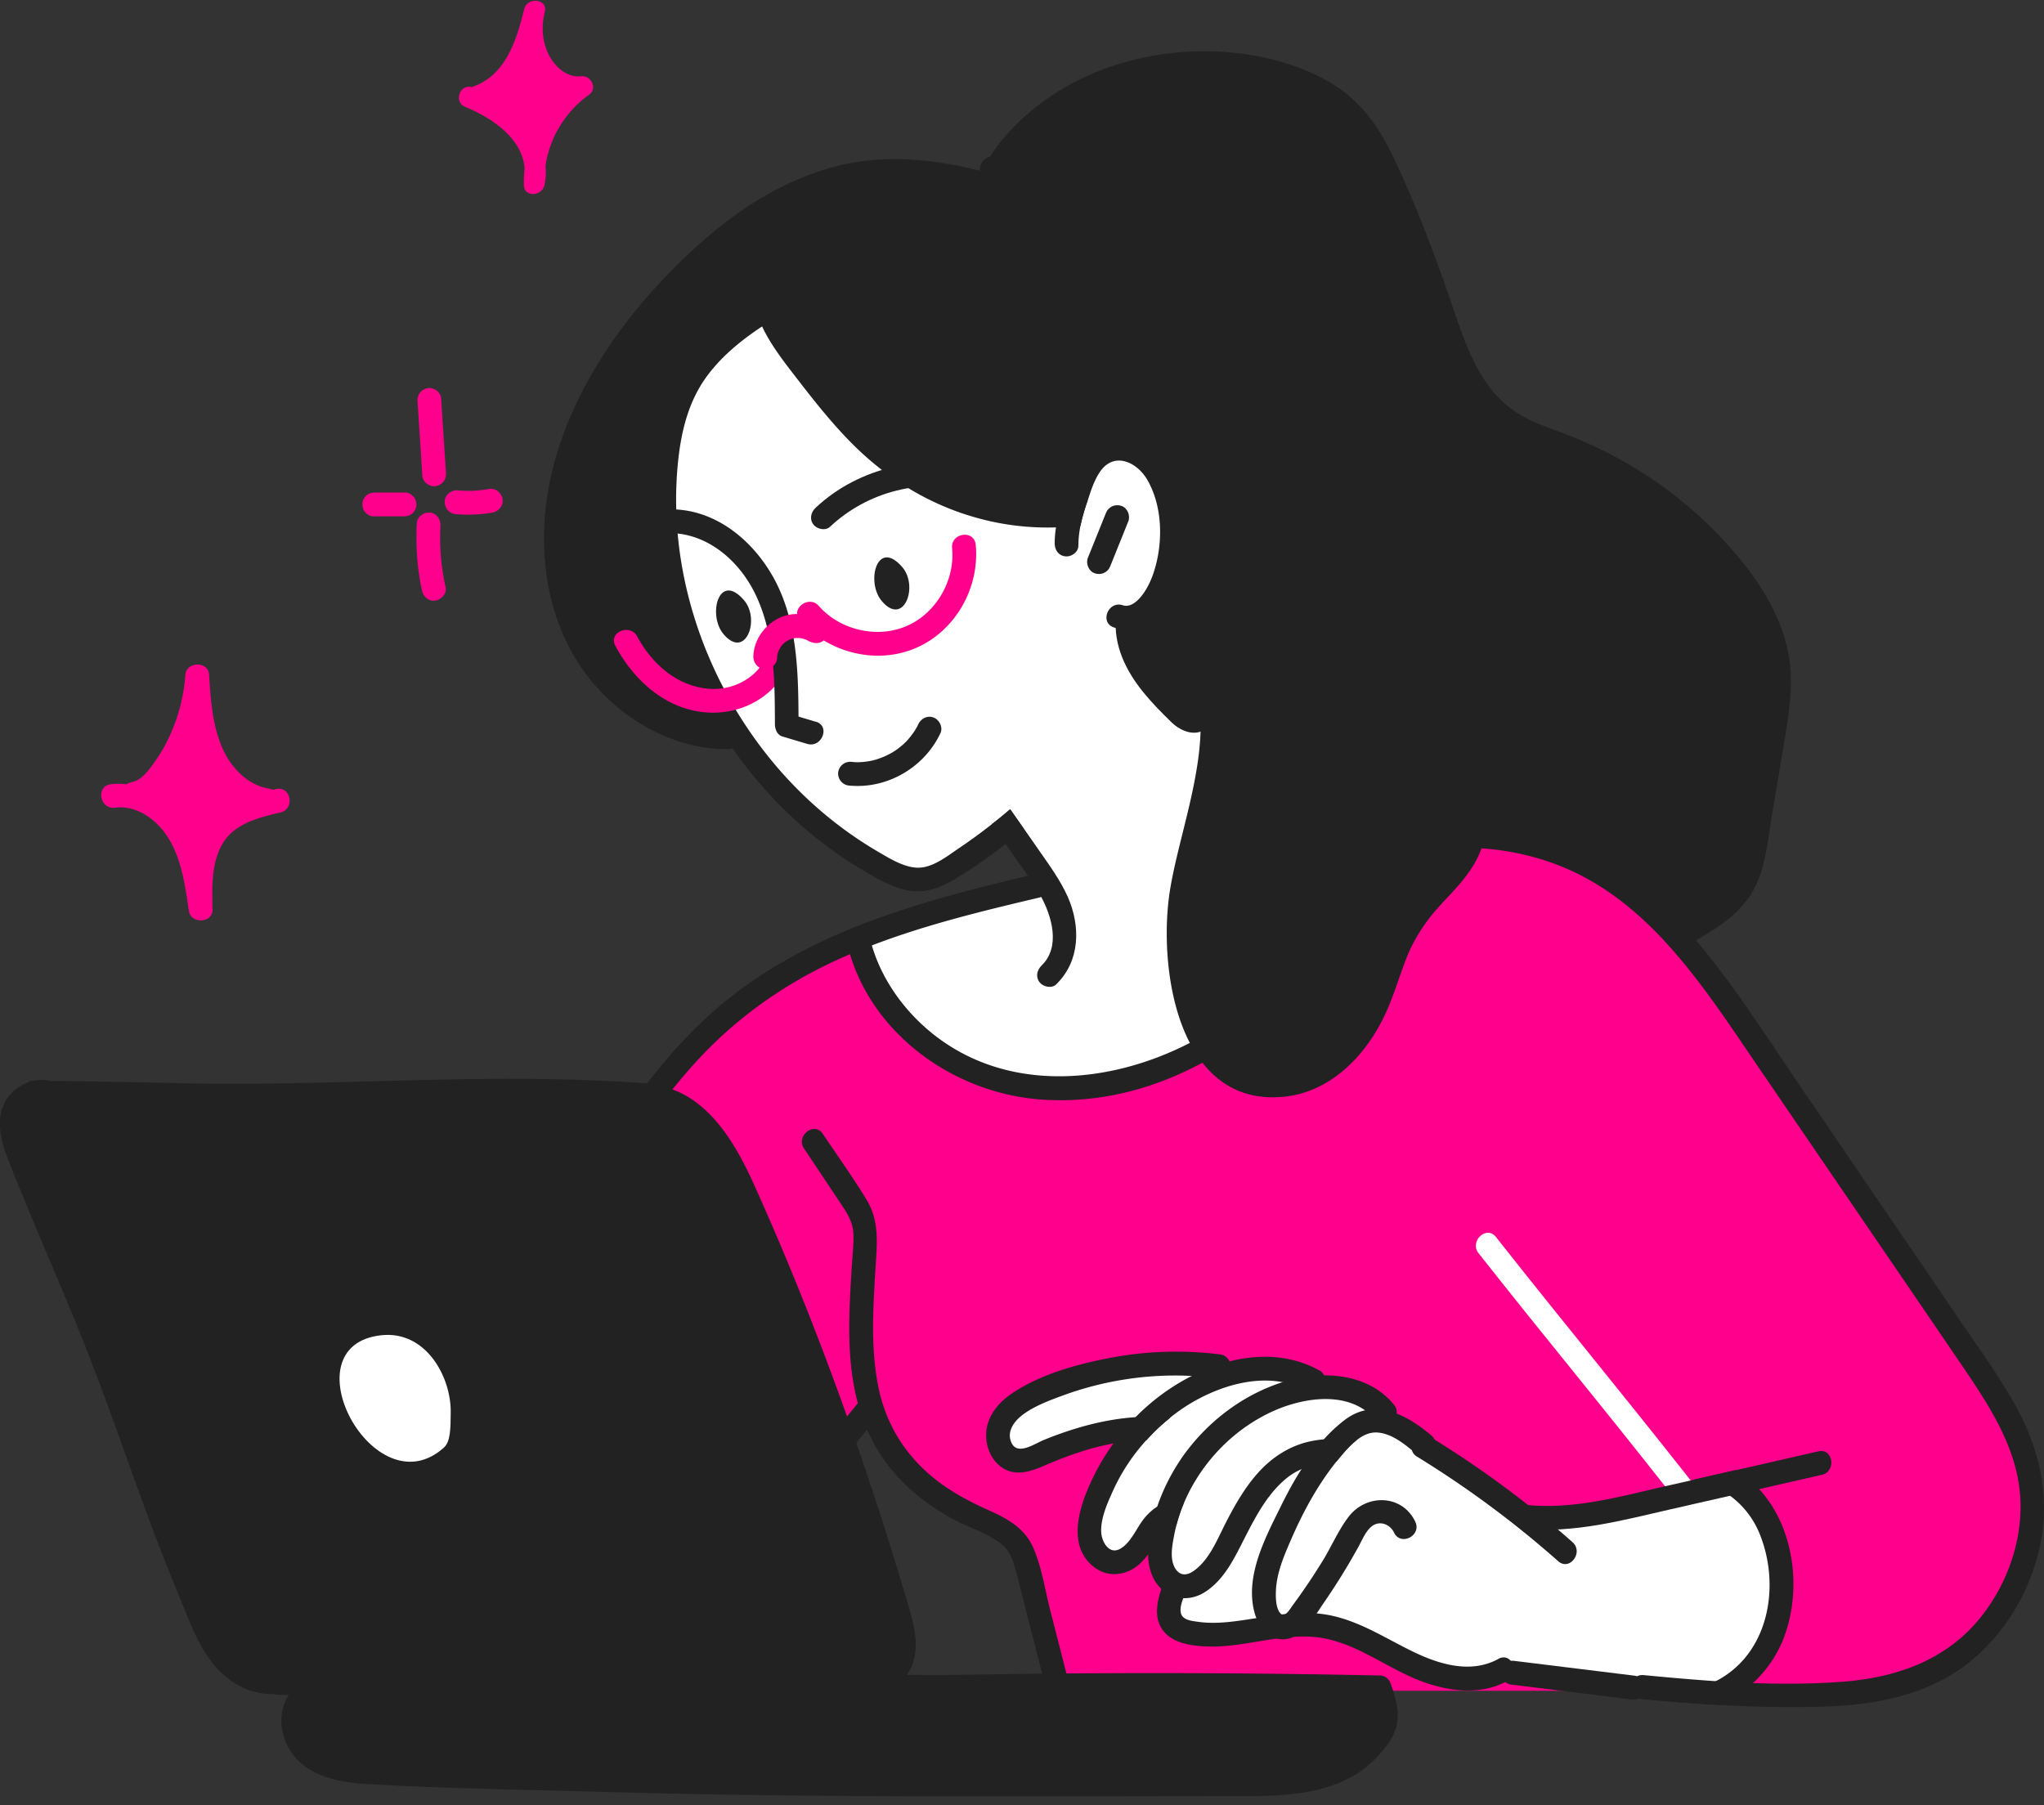 <svg width="180" height="159" fill="none" xmlns="http://www.w3.org/2000/svg"><rect width="100%" height="100%" fill="#333333" stroke="none"/><g clip-path="url(#clip0_10366_94780)"><path d="M157.225 64.767c-.376 2.288-.772 4.575-1.155 6.87-.339 1.992-.512 4.157-1.306 6.04-.729 1.704-2.042 2.996-3.565 4.006-3.255 2.15-7.08 3.984-10.926 4.734-7.989 1.552-15.928-2.23-22.214-6.849-3.312-2.432-6.379-5.174-9.569-7.772a79.884 79.884 0 00-4.756-3.659c-1.609-1.133-3.341-2.093-4.972-3.197-1.544-1.04-2.872-2.31-3.738-3.976-.917-1.761-1.278-3.79-1.71-5.709-1.004-4.474-1.992-8.941-2.88-13.445-.873-4.496-1.646-9.013-2.18-13.56-.454-3.803-.642-7.671-1.5-11.417-.55-.151-.946-.664-.607-1.299.065-.115.123-.224.188-.339-.188-.693.303-1.256.844-1.4.49-.75 1.032-1.465 1.638-2.129 4.244-4.655 10.515-7.043 16.743-7.144 3.349-.065 6.762.512 9.837 1.854 1.811.794 3.449 1.898 4.748 3.4 1.263 1.457 2.18 3.196 2.973 4.943 1.805 3.947 3.349 8.025 4.749 12.138 1.104 3.205 2.252 6.842 5.037 9.014 1.516 1.184 3.378 1.754 5.16 2.44a37.32 37.32 0 015.196 2.49c3.342 1.911 6.351 4.372 8.92 7.223 2.584 2.858 4.886 6.293 5.413 10.19.296 2.194-.022 4.395-.375 6.567l.007-.014z" fill="#222"/><path d="M64.43 64.76s-9.547-.527-13.79-9.901C46.395 45.484 51.7 32.76 59.832 24.8c8.134-7.953 19.45-15.025 37.838-3.356 18.388 11.67 11.842 24.573 9.901 27.756-1.941 3.182-4.063 6.892-4.063 6.892l2.8 6.329s-1.559 1.804-2.8.216c-1.234-1.587-4.417-8.133-4.417-8.133s3.551-.512 3.537-7.426c-.015-6.914-1.523-8.263-4.424-7.6-2.894.657-4.244 6.72-4.244 6.72s-10.782 0-17.68-7.78c-6.893-7.78-9.015-10.79-9.015-10.79S56.658 31.347 58.6 43.897c1.949 12.55 5.839 20.864 5.839 20.864h-.008z" fill="#222"/><path d="M67.261 27.63s-11.67 4.423-7.78 21.743c3.89 17.328 13.611 23.866 15.56 25.461 1.948 1.588 4.777 3.89 7.426 2.122 2.655-1.768 6.011-4.244 6.011-4.244l2.8 4.251s-6.51 2.115-10.226 3.349c-3.71 1.234-6.185 2.294-6.185 2.294s4.951 14.853 17.328 13.438c12.377-1.414 18.561-5.477 22.632-10.255 4.063-4.77 7.779-11.489 7.779-11.489l-5.658 2.475-10.428-12.889s-5.131-1.782-6.372-4.965c-1.242-3.182-1.061-4.416-1.061-4.416s6.185-2.122 4.243-9.195c-1.948-7.072-4.777-6.718-6.365-5.123-1.595 1.587-3.01 6.011-3.01 6.011s-10.002.91-16.973-6.719c-6.971-7.628-9.721-11.85-9.721-11.85z" fill="#fff"/><path d="M90.187 73.009a48.4 48.4 0 01-1.63 1.328 43.956 43.956 0 01-4.511 3.117c-1.415.852-2.85 1.306-4.489.88-1.422-.368-2.735-1.183-3.984-1.94-8.37-5.081-14.375-13.626-16.887-23.03-1.277-4.82-1.66-10.038-.78-14.96.499-2.785 1.567-5.355 3.45-7.49 1.747-1.985 3.89-3.53 6.156-4.872 1.148-.678 2.447.974 1.285 1.66-2.36 1.4-4.684 3.016-6.372 5.203-1.833 2.367-2.483 5.21-2.75 8.133-.815 8.942 2.136 18.05 7.606 25.115 2.736 3.543 6.12 6.56 9.981 8.826 1.018.592 2.18 1.335 3.378 1.436 1.407.115 2.735-.989 3.839-1.732a47.079 47.079 0 002.85-2.079c.556-.425 1.09-.865 1.624-1.327l1.22 1.739.014-.007z" fill="#222"/><path d="M66.134 54.454c-.037-.577-.239-1.169-.643-1.624-2.186-2.497-3.182 1.321-1.797 2.995 1.43 1.725 2.548.231 2.44-1.37zm13.936-2.915c-.037-.578-.239-1.17-.643-1.624-2.187-2.497-3.183 1.32-1.797 2.995 1.429 1.725 2.547.23 2.44-1.371zm6.329-10.169c-5.037-1.501-10.724-.26-14.578 3.356-.411.39-.556.996-.188 1.472.325.419 1.061.577 1.473.188 3.298-3.104 8.154-4.36 12.528-3.06 1.284.382 2.064-1.566.765-1.956z" fill="#222"/><path d="M67.793 56.677c-.332 2.59-2.858 4.186-5.355 3.99-2.807-.216-5.044-2.2-6.321-4.61-.628-1.184-2.57-.376-1.934.815 1.696 3.19 4.698 5.824 8.472 5.896 3.493.072 6.77-2.28 7.224-5.86.173-1.342-1.912-1.58-2.086-.238v.007z" fill="#FF008C"/><path d="M71.842 63.569c-.505-.152-1.017-.303-1.523-.455-.021-4.099-.144-8.429-2.129-12.102-1.775-3.284-4.972-6.026-8.847-6.149-1.343-.043-1.595 2.042-.239 2.086 3.299.1 5.99 2.468 7.39 5.333 1.733 3.536 1.733 7.642 1.747 11.489 0 .44.188.952.664 1.097.729.216 1.45.433 2.18.65 1.284.382 2.063-1.567.764-1.956l-.007.007zm10.386-.368c-.556-.216-1.119.08-1.364.592-.036.08-.072.151-.108.224-.13.23-.21.36-.303.49a7.208 7.208 0 01-.628.78c-.109.108-.174.166-.231.223-.123.116-.253.217-.383.325a4.38 4.38 0 01-.411.296c-.072.043-.144.094-.21.137-.36.202-.663.347-.98.47-.16.057-.318.115-.477.165-.13.036-.202.05-.274.072a6.497 6.497 0 01-.996.145c-.072 0-.137.007-.21.014a5.28 5.28 0 01-.678-.036 1.072 1.072 0 00-1.162.924c-.065.563.361 1.104.924 1.162 3.356.346 6.661-1.573 8.083-4.619.238-.512-.094-1.162-.592-1.364zM95.78 44.098c-.029.08-.05.145-.08.224a17.776 17.776 0 00-.548 1.97c-.722.087-1.443.137-2.165.159a23.255 23.255 0 01-5.29-.44c-4.9-.989-9.158-3.428-12.672-6.95-1.805-1.819-3.392-3.832-4.958-5.867-1.559-2.014-3.125-4.034-3.695-6.567-.303-1.321 1.782-1.61 2.078-.303.34 1.5 1.177 2.792 2.079 4.012a97.194 97.194 0 002.807 3.63c1.855 2.31 3.847 4.532 6.257 6.293 4.005 2.908 8.977 4.316 13.9 4.056a21.121 21.121 0 002.143-.217c.05 0 .1-.014.137-.014l.007.014z" fill="#222"/><path d="M103.199 52.03c-.873 1.984-2.721 4.019-5.102 3.232-1.285-.418-.513-2.374.772-1.956.888.296 1.717-.8 2.093-1.457.555-.953.88-2.093 1.053-3.168.339-2.115.116-4.49-.952-6.373-.91-1.616-2.952-2.576-4.193-.758-.52.765-.809 1.682-1.09 2.548-.029.08-.05.144-.08.224a17.79 17.79 0 00-.548 1.97 9.107 9.107 0 00-.188 1.782c0 .57-.642.996-1.161.924-.607-.072-.924-.584-.924-1.162 0-.469.043-.93.115-1.385.109-.722.289-1.43.505-2.13.094-.302.188-.598.296-.901.39-1.134.794-2.317 1.516-3.299 1.364-1.833 3.71-2.165 5.629-.988 1.97 1.212 2.872 3.745 3.19 5.925.339 2.33.029 4.792-.924 6.957l-.007.014z" fill="#222"/><path d="M98.768 44.56c-.541-.188-1.14.05-1.364.592l-1.602 3.976c-.202.513.065 1.176.599 1.364.541.188 1.14-.05 1.357-.592l1.602-3.976c.202-.512-.065-1.176-.592-1.364z" fill="#222"/><path d="M108.793 31.916c-3.739-8.53-12.01-13.856-20.69-16.389-4.713-1.378-9.686-2.136-14.514-.873-4.323 1.133-8.205 3.515-11.554 6.437-6.95 6.062-13.156 14.68-14.029 24.09-.476 5.138.664 10.565 3.947 14.643 2.938 3.644 7.39 6.163 12.132 6.163 1.335 0 1.588-2.086.238-2.086-3.926 0-7.614-1.84-10.204-4.763-2.822-3.183-4.121-7.412-4.128-11.626 0-8.797 5.239-16.808 11.258-22.827 2.966-2.966 6.38-5.578 10.29-7.152 4.244-1.703 8.66-1.717 13.085-.743 8.119 1.783 16.288 5.94 20.784 13.185 2.461 3.962 3.709 8.79 2.959 13.438-.816 5.059-3.912 9.374-6.806 13.452-.779 1.097.895 2.36 1.682 1.255 2.851-4.012 5.752-8.176 6.914-13.033 1.053-4.395.433-9.05-1.372-13.17h.008zM93.017 86.698c-.404.39-1.154.224-1.472-.187-.368-.484-.224-1.075.18-1.472 1.697-1.639.903-4.352-.079-6.127-.62-1.126-1.414-2.173-2.15-3.226-.318-.448-.628-.902-.946-1.35-.404-.577-.808-1.154-1.212-1.74.556-.425 1.09-.865 1.624-1.327.404.577.808 1.155 1.22 1.74.49.7.98 1.406 1.471 2.107.866 1.24 1.754 2.482 2.375 3.868 1.14 2.576 1.104 5.665-1.018 7.714h.007z" fill="#222"/><path d="M118.586 77.39a152.444 152.444 0 01-14.866-20.634c-.693-1.154-2.346.145-1.66 1.285a152.444 152.444 0 0014.866 20.633c.881 1.024 2.54-.26 1.66-1.285z" fill="#222"/><path d="M74.867 82.614s4.95 14.145 19.268 13.438c14.318-.708 20.51-10.429 21.925-14.319 1.414-3.89 1.241-8.66 1.241-8.66s17.854-2.655 27.049 7.073c9.194 9.728 26.167 34.828 28.462 39.071 2.303 4.244 7.246 7.78 6.185 15.379-1.061 7.599-4.951 12.377-9.721 13.257-4.77.888-16.793 1.061-16.793 1.061H93.075l-4.244-14.145s-3.536-.707-7.072-3.709c-3.537-3.002-5.124-6.365-5.124-6.365l-20.157 21.924-13.084-26.694s10.075-20.684 16.974-27.23c6.9-6.545 14.499-10.081 14.499-10.081z" fill="#FF008C"/><path d="M150.332 132.2c-.758.166-1.509.346-2.266.52-.477-.607-.96-1.22-1.437-1.819-6.841-8.675-9.576-11.857-16.425-20.524-.83-1.047.7-2.49 1.53-1.429 7.087 8.963 10.067 12.463 17.147 21.433.484.607.96 1.213 1.443 1.819h.008z" fill="#fff"/><path d="M152.836 130.887l-17.5 3.182s-9.901-6.365-11.489-7.599c-1.588-1.234-.881-2.829-3.71-3.536-2.829-.707-4.423-.707-4.423-.707s.18-1.415-2.649-1.588c-2.829-.18-4.951.173-4.951.173s-3.709-1.768-10.074-.353c-6.365 1.414-10.97 4.373-10.428 6.545.54 2.172 2.829 1.942 4.416 1.061 1.588-.888 8.487-2.475 8.487-2.475s-3.01 2.475-4.243 6.538c-1.242 4.063-.534 5.658 1.06 5.478 1.588-.174 4.771-3.183 4.771-3.183s-.354 2.829.707 4.07l1.061 1.234s-2.475 4.424 1.414 4.244c3.89-.173 10.075-1.768 12.197-.707 2.121 1.06 11.489 4.423 13.084 4.243l1.587-.173 20.33 1.587s4.424-3.182 4.424-8.66c0-5.477-4.071-9.367-4.071-9.367v-.007z" fill="#fff"/><path d="M91.574 79.042c-4.987 1.176-10.01 2.388-14.802 4.229-.65.245-1.284.505-1.926.772-.34.144-.664.296-.996.44-4.814 2.18-9.108 5.232-12.658 9.151-3.472 3.825-6.28 8.22-8.762 12.73-2.706 4.908-5.123 9.967-7.62 14.982-2.83 5.673-5.651 11.352-8.473 17.032-.599 1.205-2.562.44-1.963-.772l9.88-19.846c4.763-9.591 9.374-19.666 17.089-27.301 3.818-3.775 8.263-6.416 13.04-8.43a48.747 48.747 0 011.97-.786c4.807-1.826 9.88-3.103 14.925-4.287 1.313-.317 1.602 1.768.303 2.078l-.007.008z" fill="#222"/><path d="M94.106 148.149c-.541-2.121-1.09-4.25-1.631-6.372-.462-1.804-.75-3.825-1.516-5.528-.736-1.638-2.194-2.468-3.767-3.175-1.515-.679-2.973-1.422-4.323-2.404-2.857-2.078-4.777-4.943-5.499-8.414-.729-3.529-.476-7.159-.26-10.724.13-2.093.332-4.006-.8-5.868-1.199-1.977-2.563-3.868-3.847-5.795-.75-1.126-2.403.166-1.66 1.285 1.133 1.696 2.266 3.392 3.392 5.088.49.743.902 1.45.953 2.36.05.938-.073 1.898-.13 2.828-.21 3.457-.448 6.986.144 10.421.584 3.407 2.057 6.496 4.554 8.899 1.198 1.154 2.554 2.114 4.005 2.93 1.386.779 3.038 1.263 4.323 2.194.772.555 1.097 1.342 1.35 2.237.302 1.09.562 2.194.844 3.283.599 2.346 1.198 4.699 1.804 7.044.332 1.299 2.41 1.01 2.078-.303l-.014.014zm30.743-19.99c-.995-.838-2.222-1.913-3.579-1.992-.65-.036-1.249.245-1.783.664-.707.541-1.32 1.32-1.804 1.905-1.84 2.302-3.146 4.857-4.236 7.433-.548 1.285-1.054 2.627-1.09 4.034-.014.556 0 1.386.361 1.848.419.527.866-.318 1.133-.679a56.013 56.013 0 002.634-3.911c.772-1.256 1.379-2.699 2.281-3.875 1.551-2.028 4.712-1.992 5.867.44.585 1.219-1.285 2.179-1.869.96-.274-.592-.974-.989-1.631-.744-.751.289-1.148 1.35-1.501 1.985a57.931 57.931 0 01-3.082 4.979c-.859 1.249-1.898 3.219-3.651 3.176-1.328-.036-2.158-1.278-2.447-2.447-.787-3.11.909-6.372 2.245-9.071.562-1.148 1.183-2.331 1.905-3.45.591-.931 1.241-1.833 1.97-2.634a13.374 13.374 0 011.847-1.717c.592-.448 1.198-.722 1.805-.852.945-.202 1.883-.058 2.792.303 1.076.412 2.093 1.126 3.017 1.898 1.025.852-.115 2.62-1.155 1.754l-.029-.007z" fill="#222"/><path d="M122.987 124.507c-.094.801-1.154 1.429-1.797.621a4.64 4.64 0 00-.996-.924c-2.302-1.617-5.73-.996-8.169.123-2.923 1.349-5.355 3.63-6.957 6.423a14.7 14.7 0 00-1.465 3.572 10.95 10.95 0 00-.216.96c-.159.837-.361 1.898.021 2.699.39.808 1.061.859 1.747.353 1.378-.995 2.064-2.807 2.814-4.265.787-1.53 1.638-3.016 2.779-4.308 1.162-1.306 2.619-2.302 4.33-2.742a9.336 9.336 0 011.479-.246c.967-.086 1.963-.043 2.937.051-.707.541-1.32 1.32-1.804 1.905-1.126.108-2.15.26-3.103.678a5.703 5.703 0 00-1.083.628c-1.76 1.328-2.85 3.378-3.839 5.312-.916 1.789-1.804 3.76-3.572 4.885-1.703 1.076-3.782.455-4.597-1.4-.267-.606-.383-1.248-.39-1.919-.036-1.285.31-2.62.657-3.767.05-.145.086-.282.137-.426a17.696 17.696 0 012.396-4.641c2.158-2.951 5.182-5.239 8.667-6.35.051-.022.116-.036.166-.058a11.61 11.61 0 013.471-.534c2.339-.015 4.655.722 6.164 2.598a.969.969 0 01.23.772h-.007z" fill="#222"/><path d="M116.595 121.144c.332.758-.614 1.833-1.581 1.306a6.587 6.587 0 00-2.057-.714c-1.696-.325-3.485-.065-5.116.476a15.646 15.646 0 00-4.785 2.642 16.483 16.483 0 00-2.1 1.984 17.128 17.128 0 00-3.002 4.59c-.476 1.061-1.018 2.302-.982 3.478.03.845.672 2.057 1.667 1.509 1.01-.563 1.487-1.97 2.238-2.822.303-.339.635-.65 1.01-.88.592-.376 1.256-.571 1.985-.491.144.014.281.058.396.115a14.892 14.892 0 00-.671 1.97c-.75.037-1.248.715-1.645 1.314-.282.433-.556.873-.852 1.284a5.41 5.41 0 01-.714.816c-1.111 1.018-2.728 1.277-3.977.346-2.468-1.84-1.407-5.225-.339-7.541a20.209 20.209 0 012-3.421 18.64 18.64 0 011.955-2.309c.346-.361.714-.7 1.097-1.032a18.813 18.813 0 013.854-2.591 15.395 15.395 0 013.305-1.27c2.641-.671 5.398-.578 7.888.786.216.116.361.275.426.448v.007z" fill="#222"/><path d="M108.273 119.91c.296.664-.036 1.595-.945 1.479a26.082 26.082 0 00-2.36-.202 28.746 28.746 0 00-11.36 1.718c-1.183.433-2.467.909-3.492 1.66-.794.584-1.53 1.537-1.018 2.555.541 1.075 2.043.028 2.793-.282 2.627-1.075 5.37-1.84 8.126-2.021a17.823 17.823 0 013.038.058 16.562 16.562 0 00-2.1 1.985c-.952 0-1.92.094-2.886.274-.47.079-.931.18-1.4.296-1.61.411-3.168.996-4.691 1.653-1.256.541-2.62 1.003-3.832.101-.931-.679-1.386-1.927-1.292-3.06.108-1.379.996-2.497 2.085-3.27 2.483-1.76 5.824-2.684 8.762-3.247a30.991 30.991 0 019.728-.318c.426.051.714.311.851.628l-.007-.007zm30.202 15.913a89.147 89.147 0 00-12.441-9.216c-1.141-.7-2.411.974-1.256 1.682a89.208 89.208 0 0112.442 9.215c1.01.895 2.266-.793 1.255-1.681zm-6.532 10.291c-2.367 1.292-5.066.52-7.354-.57-2.381-1.133-4.59-2.62-7.195-3.219-2.692-.621-5.376.007-8.054.39-1.299.187-2.612.31-3.918.115-.498-.072-1.263-.151-1.422-.729-.144-.526.144-1.183.317-1.659.455-1.271-1.501-2.043-1.955-.765-.433 1.219-.809 2.72.014 3.868.873 1.219 2.613 1.429 3.998 1.472 3.132.094 6.192-1.104 9.324-.844 3.082.252 5.651 2.186 8.379 3.442 2.684 1.234 5.961 1.92 8.682.426 1.176-.643.368-2.584-.816-1.934v.007z" fill="#222"/><path d="M160.414 129.898c-1.826.419-3.659.83-5.492 1.256-.852.195-1.711.382-2.562.584-.679.152-1.35.311-2.028.462-.758.166-1.508.347-2.266.52-.31.072-.621.137-.931.209-4.251.967-8.574 2.158-12.976 1.703-1.342-.137-1.104-2.222.238-2.085 4.128.426 8.235-.722 12.233-1.646l.548-.122c.578-.13 1.14-.26 1.718-.39l.281-.065c1.234-.281 2.454-.563 3.688-.837 2.425-.556 4.842-1.104 7.26-1.66 1.321-.303 1.609 1.775.303 2.078l-.014-.007zm-15.574 18.619c.036.419-.151.874-.541 1.061-.159.094-.354.123-.585.101-.339-.043-.663-.086-1.003-.123-3.204-.396-6.408-.793-9.612-1.183-1.343-.166-1.104-2.252.238-2.093 3.536.44 7.065.873 10.608 1.306.08.008.145.029.217.058.419.13.642.491.671.873h.007z" fill="#222"/><path d="M179.668 136.054c-.808 3.861-2.843 7.433-5.846 10.017-3.608 3.11-8.32 4.063-12.968 4.229-3.118.108-6.242.043-9.36-.13a161.739 161.739 0 01-6.993-.541.624.624 0 01-.202-.044c-.679-.18-.837-.938-.578-1.479a.933.933 0 01.448-.462c.159-.094.346-.123.577-.108 2.093.202 4.215.39 6.344.534 1.089.072 2.186.123 3.283.166 2.598.094 5.204.079 7.773-.108 4.806-.347 9.266-1.884 12.333-5.752 2.23-2.829 3.551-6.452 3.45-10.075-.123-4.488-2.62-8.306-5.059-11.9-6.026-8.848-12.067-17.688-18.1-26.529-4.907-7.188-9.908-15.206-18.626-18.056-4.078-1.335-8.516-1.501-12.687-.563-.996.224-1.97.512-2.923.866a22.127 22.127 0 00-6.56 3.71c-1.046.851-2.331-.809-1.285-1.66 2.757-2.266 6.005-3.854 9.44-4.756a25.185 25.185 0 012.663-.549c4.886-.758 9.988-.137 14.498 1.905 4.222 1.92 7.657 5.088 10.566 8.646 3.262 3.984 6.033 8.379 8.927 12.622 3.218 4.72 6.437 9.433 9.656 14.152 1.573 2.31 3.146 4.626 4.727 6.936 1.479 2.165 2.995 4.294 4.279 6.588 2.122 3.804 3.132 8.011 2.223 12.327v.014z" fill="#222"/><path d="M124.785 72.886a59.074 59.074 0 01-1.328 2.381c-1.71 2.923-3.623 5.723-5.766 8.336-6.358 7.75-15.437 13.92-25.858 13.25-7.65-.498-14.801-5.572-16.98-12.81a15.185 15.185 0 01-.462-2 48.747 48.747 0 011.97-.786c.094.686.23 1.357.418 2.014.939 3.204 3.075 6.062 5.73 8.068 7.52 5.68 18.021 3.724 25.317-1.306 5.167-3.565 9.353-8.494 12.708-13.9a59.694 59.694 0 001.595-2.699 25.49 25.49 0 012.663-.548h-.007zm32.389 71.142a10.692 10.692 0 01-2.808 4.215 10.944 10.944 0 01-2.872 1.927 161.862 161.862 0 01-6.993-.541.624.624 0 01-.202-.044c-.159.094-.354.123-.584.101-.34-.043-.664-.086-1.004-.122-.245-.643.282-1.48 1.011-1.451.137 0 .288.043.44.116.224.115.447.209.678.295 2.021.78 4.309.549 6.243-.447.151-.079.31-.159.462-.253 4.366-2.583 5.217-8.429 3.37-12.838a7.772 7.772 0 00-2.562-3.248 7.846 7.846 0 00-3.19-1.421c1.234-.282 2.454-.563 3.688-.838a9.128 9.128 0 012.064 1.675c3.045 3.298 3.767 8.682 2.252 12.874h.007zm-77.385 3.616c-1.956 2.728-6.38 2.858-9.62 2.591-.772-.015-1.53-.065-2.26-.08l-43.437-.887a1.11 1.11 0 01-.36-.065c-1.898.05-3.66-.809-4.944-2.201-1.638-1.776-2.432-4.107-3.327-6.257-3.774-9.079-5.744-16.014-9.512-25.086-1.869-4.51-3.832-8.999-5.614-13.531-.715-1.811-1.256-4.106.187-5.73a3.881 3.881 0 011.502-1.04c.144-.115.332-.18.584-.173.484-.093.96-.1 1.415.015 3.644.043 7.281.1 10.926.188 14.657.36 27.517-1.04 42.138.064a.9.9 0 01.462.152c4.316.758 6.791 5.023 8.408 8.588 4.33 9.569 8.025 19.42 11.236 29.372a285.27 285.27 0 012.317 7.498c.65 2.187 1.356 4.547-.101 6.582z" fill="#222"/><path d="M121.046 154.955c-.772.808-1.746 1.479-2.915 1.984-2.858 1.234-6.07 1.256-9.18 1.256-18.525 0-37.058.166-55.576-.368-7.066-.202-14.16-.289-21.21-.707-2.584-.152-5.557-.816-6.835-3.327-1.039-2.028-.635-4.605 1.437-5.752.512-.282.952-.087 1.19.296a898.91 898.91 0 0119.73-1.328c12.342-.7 24.913.707 37.268.498a939.791 939.791 0 0136.632.065c.354 0 .729.317.852.642 1.198 3.197.743 4.532-1.378 6.748l-.015-.007z" fill="#222"/><path d="M39.086 127.502c-6.127 5.499-13.907-8.999-5.5-9.901 3.898-.419 6.142 3.63 6.106 6.791-.014 1.385-.007 2.576-.606 3.11z" fill="#fff"/><path d="M106.303 62.422c-.389-.29-.866-.253-1.234 0-.101-.058-.209-.109-.361-.231-.31-.26-.584-.556-.873-.845-.664-.678-1.299-1.378-1.862-2.136-1.003-1.342-1.775-2.894-1.609-4.604.13-1.343-1.956-1.588-2.086-.238-.238 2.46.873 4.705 2.382 6.574.772.953 1.631 1.826 2.511 2.678.931.894 2.375 1.392 3.342.267.368-.433.223-1.148-.21-1.473v.008z" fill="#222"/><path d="M129.922 69.501c-1.089-1.48-2.915-2.165-4.409-3.132-1.588-1.032-3.06-2.223-4.482-3.471-3.11-2.706-6.033-5.694-9.612-7.794-1.567-.91-3.833-2.367-5.702-1.58a2.219 2.219 0 00-1.126 1.075c-.079-.08-.137-.152-.209-.231-.931-.967-2.598.317-1.667 1.284 5.925 6.17 1.508 15.574.332 22.654-1.118 6.783.606 19.24 10.024 18.287 3.861-.383 6.806-3.233 8.545-6.524.945-1.775 1.479-3.717 2.201-5.586.772-1.984 1.869-3.55 3.327-5.095 1.306-1.386 2.656-2.8 3.305-4.633.613-1.74.613-3.724-.52-5.254h-.007zm-23.548-13.95c.144.08.159.094.115.08-.144-.094-.129-.087-.115-.08zm-29.3 67.765a1.076 1.076 0 00-1.472.21c-1.913 2.324-3.832 4.647-5.745 6.971-.346.426-.238 1.162.21 1.472.49.332 1.096.246 1.472-.209l5.744-6.964c.347-.426.238-1.162-.21-1.472v-.008z" fill="#222"/><path d="M72.463 54.764c-1.162-.757-2.728-.938-3.983-.267-1.206.643-2.064 1.87-2.137 3.255-.029.549.332 1.119.924 1.162.541.036 1.133-.34 1.162-.924 0-.108.014-.216.036-.325a2.16 2.16 0 01.152-.454c.115-.202.173-.289.238-.368a.775.775 0 01.1-.116c.08-.072.16-.144.246-.209.166-.094.376-.21.404-.216.044-.015.094-.03.138-.051.115-.022.223-.043.339-.058.26 0 .375 0 .483.022.282.072.39.108.49.159.607.375 1.278.36 1.617-.13.304-.448.282-1.148-.209-1.472v-.008z" fill="#FF008C"/><path d="M85.922 47.973c-.13-1.35-2.208-1.046-2.078.303.274 2.815-1.386 5.723-3.991 6.856-2.605 1.133-5.874.368-7.744-1.76-.887-1.01-2.554.267-1.66 1.284 2.483 2.829 6.72 3.926 10.22 2.41 3.5-1.515 5.621-5.34 5.253-9.093zM24.675 71.565c-1.92.448-4.063.967-5.117 2.815-.967 1.696-.88 3.853-.844 5.737.021 1.212-1.913 1.27-2.079.115-.332-2.215-.635-4.604-1.883-6.538-.982-1.516-2.728-2.807-4.619-2.555-1.335.174-1.732-1.89-.383-2.064.477-.065.946-.05 1.4 0 .123-.086.275-.151.448-.187.808-.152 1.364-.888 1.826-1.509a13.75 13.75 0 001.421-2.36 15.493 15.493 0 001.48-5.585c.094-1.184 1.999-1.22 2.086-.03.151 2.303.295 4.72 1.335 6.828.78 1.559 2.186 2.952 3.954 3.226.123.022.231.065.332.108l.275-.065c1.313-.31 1.696 1.754.375 2.064h-.007zM51.873 8.34c-2.064 1.479-3.471 3.759-3.832 6.256.05.541.029 1.111-.094 1.703-.18.953-1.782 1.126-1.811.022v-.231c0-.455.021-.88.065-1.3-.245-2.64-2.88-4.409-5.232-5.376-1.047-.433-.47-2.02.548-1.739 3.024-.967 3.97-4.164 4.64-6.856.275-1.126 2.1-.93 1.82.21-.326 1.313-.246 2.684.41 3.897.542 1.01 1.574 1.926 2.793 1.79.866-.095 1.465 1.082.693 1.63V8.34zM38.848 35.078c-.036-.549-.664-.99-1.191-.888-.592.108-.931.599-.888 1.19.145 2.18.289 4.367.426 6.546.036.549.664.989 1.19.888.593-.116.932-.6.889-1.19-.145-2.18-.29-4.367-.426-6.547zm-2.403 8.702c-.173-.201-.433-.396-.714-.396h-2.649c-.281 0-.527.036-.765.216-.209.16-.382.448-.397.715-.021.267.036.555.217.765.173.202.433.397.714.397H35.5c.281 0 .527-.036.765-.217.21-.159.382-.447.397-.714.021-.267-.036-.556-.217-.765zm7.815.174c-.102-.541-.614-.996-1.191-.888-.541.094-1.09.152-1.638.166-.368 0-.736-.007-1.105-.043-.548-.05-1.118.354-1.162.924-.036.556.34 1.104.924 1.162 1.09.1 2.201.057 3.277-.13.54-.094.996-.62.887-1.191h.008zm-5.022 7.758a19.775 19.775 0 01-.447-5.406c.029-.548-.34-1.118-.924-1.161-.541-.037-1.126.339-1.162.923-.108 1.992.03 3.991.455 5.94.115.534.606.995 1.19.887.527-.1 1.018-.613.888-1.19v.007z" fill="#FF008C"/></g><defs><clipPath id="clip0_10366_94780"><path fill="#fff" transform="translate(0 .069)" d="M0 0h180v158.155H0z"/></clipPath></defs></svg>